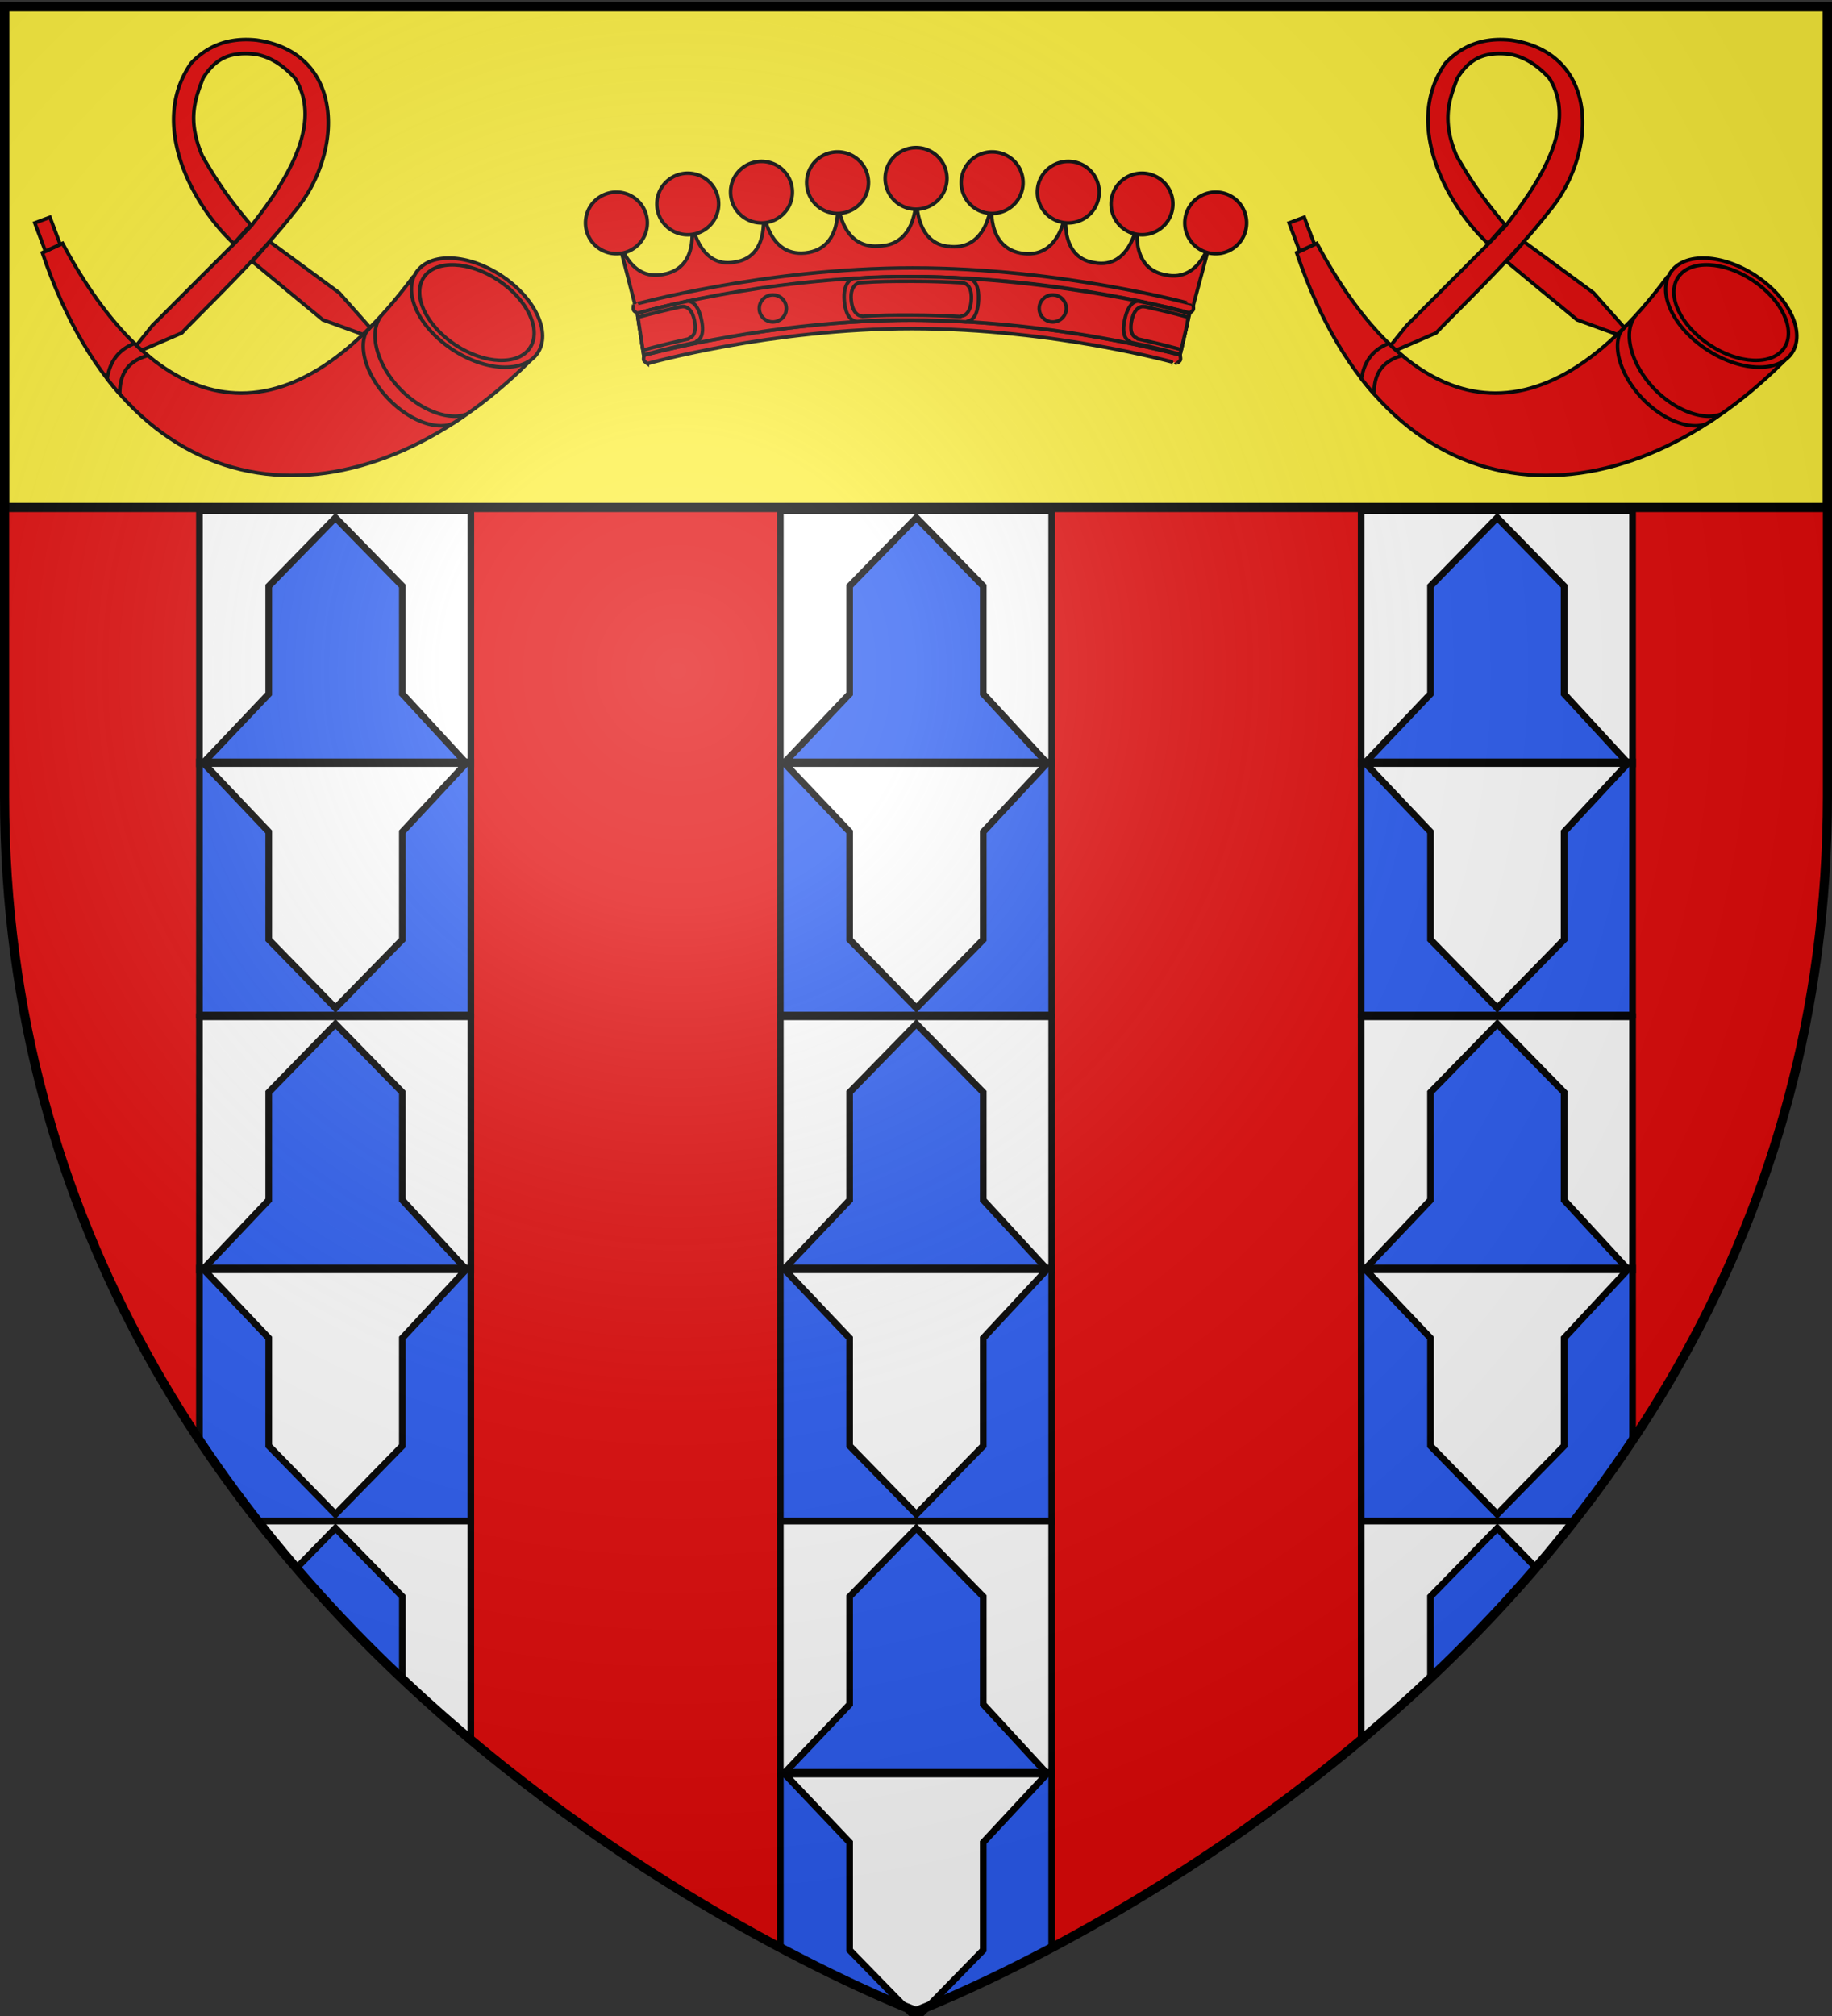 <svg xmlns="http://www.w3.org/2000/svg" xmlns:xlink="http://www.w3.org/1999/xlink" width="600" height="660" version="1.0"><rect width="100%" height="100%" fill="#333333" stroke="none"/><desc>Flag of Canton of Valais (Wallis)</desc><defs><radialGradient xlink:href="#b" id="c" cx="221.445" cy="226.331" r="300" fx="221.445" fy="226.331" gradientTransform="matrix(1.353 0 0 1.349 -77.63 -85.747)" gradientUnits="userSpaceOnUse"/><linearGradient id="b"><stop offset="0" style="stop-color:white;stop-opacity:.314"/><stop offset=".19" style="stop-color:white;stop-opacity:.251"/><stop offset=".6" style="stop-color:#6b6b6b;stop-opacity:.125"/><stop offset="1" style="stop-color:black;stop-opacity:.125"/></linearGradient></defs><g style="display:inline"><path d="M300 658.5s298.5-112.32 298.5-397.772V2.176H1.5v258.552C1.5 546.18 300 658.5 300 658.5" style="fill:#e20909;fill-opacity:1;fill-rule:evenodd;stroke:none;stroke-width:1px;stroke-linecap:butt;stroke-linejoin:miter;stroke-opacity:1"/><path d="M1.5 2.188v163.968h597V2.188z" style="opacity:1;fill:#fcef3c;fill-opacity:1;stroke:#000;stroke-width:3;stroke-miterlimit:4;stroke-dasharray:none;stroke-opacity:1"/><path d="M-118.788 307.105c-30.152 40.343-57.448 28.393-76.625-7.492l-4.427 2.043c20.294 59.976 69.737 60.52 106.594 23.84z" style="fill:#e20909;fill-opacity:1;fill-rule:evenodd;stroke:#000;stroke-width:.78;stroke-linecap:butt;stroke-linejoin:miter;stroke-miterlimit:4;stroke-dasharray:none;stroke-opacity:1" transform="translate(312.825 -368.555)scale(1.496)"/><path d="M-117.966 305.95c-3.01 4.432.495 11.981 7.83 16.86 7.334 4.879 15.718 5.24 18.726.806 3.01-4.432-.495-11.98-7.83-16.86-7.334-4.878-15.719-5.24-18.726-.806z" style="fill:#e20909;fill-opacity:1;fill-rule:evenodd;stroke:#000;stroke-width:.78;stroke-linejoin:miter;stroke-miterlimit:4;stroke-dasharray:none;stroke-opacity:1" transform="translate(312.825 -368.555)scale(1.496)"/><path d="M-116.312 307.035c-2.63 3.884.433 10.499 6.84 14.774 6.408 4.275 13.733 4.591 16.36.706 2.63-3.883-.432-10.498-6.84-14.773s-13.732-4.592-16.36-.707z" style="fill:#e20909;fill-opacity:1;fill-rule:evenodd;stroke:#000;stroke-width:.78;stroke-linejoin:miter;stroke-miterlimit:4;stroke-dasharray:none;stroke-opacity:1" transform="translate(312.825 -368.555)scale(1.496)"/><path d="M-126.276 316.478c-1.89 3.67-.02 9.979 4.673 14.92 4.418 4.652 10.362 6.903 14.176 5.754-.197.272-2.292 1.871-3.149 2.121-3.736 1.09-9.308-1.213-13.62-5.754-4.4-4.634-6.383-10.473-4.911-14.11.3-.744 2.31-2.69 2.831-2.931zM-179.662 321.524a52 52 0 0 0 2.934 2.641c-3.813 1.048-6.23 3.488-6.152 8.428a67 67 0 0 1-2.755-3.332c.521-3.577 2.3-6.3 5.973-7.737z" style="fill:#e20909;fill-opacity:1;fill-rule:evenodd;stroke:#000;stroke-width:.78;stroke-linecap:butt;stroke-linejoin:miter;stroke-miterlimit:4;stroke-dasharray:none;stroke-opacity:1" transform="translate(312.825 -368.555)scale(1.496)"/><path d="M-153.125 258.224c3.54.676 6.22 2.655 8.58 5.217 6.439 10.182-2.399 23.152-9.5 32.287l-3.771 3.95-17.937 17.929-3.47 4.331q.578.55 1.162 1.073l8.761-3.787c3.576-3.899 16.778-16.367 24.543-26.388 11.031-12.981 11.233-34.912-8.156-37.698-5.644-.599-10.479.92-14.367 5.068-9.58 13.761.905 31.653 9.374 39.473l3.682-4.13c-5.337-6.287-8.074-10.667-10.59-15.074-3.37-7.863-1.585-12.438.179-17.034 2.85-4.571 6.242-5.802 11.51-5.217zm3.062 41.032 15.205 11.175 6.745 7.598a79 79 0 0 1-1.536 1.52l-8.793-3.194c-3.341-2.775-12.067-9.943-15.409-12.76z" style="fill:#e20909;fill-opacity:1;fill-rule:evenodd;stroke:#000;stroke-width:.78;stroke-linecap:butt;stroke-linejoin:miter;stroke-miterlimit:4;stroke-dasharray:none;stroke-opacity:1" transform="translate(312.825 -368.555)scale(1.496)"/><path d="m-198.167 293.9 2.235 5.95-3.234 1.495-2.325-6.201z" style="fill:#e20909;fill-opacity:1;fill-rule:evenodd;stroke:#000;stroke-width:.78;stroke-linejoin:miter;stroke-miterlimit:4;stroke-dasharray:none;stroke-opacity:1" transform="translate(312.825 -368.555)scale(1.496)"/><path d="M-118.788 307.105c-30.152 40.343-57.448 28.393-76.625-7.492l-4.427 2.043c20.294 59.976 69.737 60.52 106.594 23.84z" style="fill:#e20909;fill-opacity:1;fill-rule:evenodd;stroke:#000;stroke-width:.78;stroke-linecap:butt;stroke-linejoin:miter;stroke-miterlimit:4;stroke-dasharray:none;stroke-opacity:1" transform="translate(723.62 -368.555)scale(1.496)"/><path d="M-117.966 305.95c-3.01 4.432.495 11.981 7.83 16.86 7.334 4.879 15.718 5.24 18.726.806 3.01-4.432-.495-11.98-7.83-16.86-7.334-4.878-15.719-5.24-18.726-.806z" style="fill:#e20909;fill-opacity:1;fill-rule:evenodd;stroke:#000;stroke-width:.78;stroke-linejoin:miter;stroke-miterlimit:4;stroke-dasharray:none;stroke-opacity:1" transform="translate(723.62 -368.555)scale(1.496)"/><path d="M-116.312 307.035c-2.63 3.884.433 10.499 6.84 14.774 6.408 4.275 13.733 4.591 16.36.706 2.63-3.883-.432-10.498-6.84-14.773s-13.732-4.592-16.36-.707z" style="fill:#e20909;fill-opacity:1;fill-rule:evenodd;stroke:#000;stroke-width:.78;stroke-linejoin:miter;stroke-miterlimit:4;stroke-dasharray:none;stroke-opacity:1" transform="translate(723.62 -368.555)scale(1.496)"/><path d="M-126.276 316.478c-1.89 3.67-.02 9.979 4.673 14.92 4.418 4.652 10.362 6.903 14.176 5.754-.197.272-2.292 1.871-3.149 2.121-3.736 1.09-9.308-1.213-13.62-5.754-4.4-4.634-6.383-10.473-4.911-14.11.3-.744 2.31-2.69 2.831-2.931zM-179.662 321.524a52 52 0 0 0 2.934 2.641c-3.813 1.048-6.23 3.488-6.152 8.428a67 67 0 0 1-2.755-3.332c.521-3.577 2.3-6.3 5.973-7.737z" style="fill:#e20909;fill-opacity:1;fill-rule:evenodd;stroke:#000;stroke-width:.78;stroke-linecap:butt;stroke-linejoin:miter;stroke-miterlimit:4;stroke-dasharray:none;stroke-opacity:1" transform="translate(723.62 -368.555)scale(1.496)"/><path d="M-153.125 258.224c3.54.676 6.22 2.655 8.58 5.217 6.439 10.182-2.399 23.152-9.5 32.287l-3.771 3.95-17.937 17.929-3.47 4.331q.578.55 1.162 1.073l8.761-3.787c3.576-3.899 16.778-16.367 24.543-26.388 11.031-12.981 11.233-34.912-8.156-37.698-5.644-.599-10.479.92-14.367 5.068-9.58 13.761.905 31.653 9.374 39.473l3.682-4.13c-5.337-6.287-8.074-10.667-10.59-15.074-3.37-7.863-1.585-12.438.179-17.034 2.85-4.571 6.242-5.802 11.51-5.217zm3.062 41.032 15.205 11.175 6.745 7.598a79 79 0 0 1-1.536 1.52l-8.793-3.194c-3.341-2.775-12.067-9.943-15.409-12.76z" style="fill:#e20909;fill-opacity:1;fill-rule:evenodd;stroke:#000;stroke-width:.78;stroke-linecap:butt;stroke-linejoin:miter;stroke-miterlimit:4;stroke-dasharray:none;stroke-opacity:1" transform="translate(723.62 -368.555)scale(1.496)"/><path d="m-198.167 293.9 2.235 5.95-3.234 1.495-2.325-6.201z" style="fill:#e20909;fill-opacity:1;fill-rule:evenodd;stroke:#000;stroke-width:.78;stroke-linejoin:miter;stroke-miterlimit:4;stroke-dasharray:none;stroke-opacity:1" transform="translate(723.62 -368.555)scale(1.496)"/><path d="M-317.916 63.763c18.066 1.296 19.148-21.184 19.257-21.292.33-.328-3.355 22.606 15.315 24.555 17.814 1.835 19.787-20.576 19.9-20.68.343-.314-4.266 22.447 13.319 24.98 17.457 3.298 20.49-19.737 20.608-19.837.357-.3-5.208 22.258 12.95 25.613 17.2 3.743 21.765-18.292 21.894-18.435l-8.843 32.93c.132.008-59.572-17.22-130.427-17.22-70.061 0-132.94 17.364-132.817 17.427l-8.577-33.19.034-.192c.123.09 4.689 22.124 21.888 18.382 18.158-3.356 12.593-25.913 12.95-25.613.12.1 3.151 23.134 20.609 19.836 17.584-2.532 12.975-25.294 13.319-24.98.113.104 2.085 22.516 19.9 20.68 18.67-1.948 14.984-24.882 15.315-24.554.108.107 1.19 22.588 19.256 21.291 18.962-.216 17.674-23.409 17.969-23.049.097.118-1.158 22.592 16.125 23.294" style="opacity:1;fill:#e20909;fill-opacity:1;fill-rule:evenodd;stroke:#000;stroke-width:1.67;stroke-linecap:butt;stroke-linejoin:miter;stroke-miterlimit:4;stroke-dasharray:none;stroke-opacity:1;display:inline" transform="translate(532.022 36.508)scale(.694)"/><path d="M-461.077 118.933s58.351-16.519 124.853-16.519c67.256 0 125.24 16.343 125.1 16.356 1.856-1.446 1.856-1.446 1.43-3.954-.026.142-58.712-16.397-126.755-16.397-67.282 0-126.316 16.67-126.261 16.561-.345 2.543-.365 2.496 1.633 3.953z" style="opacity:1;fill:#e20909;fill-opacity:1;fill-rule:evenodd;stroke:#000;stroke-width:1.67;stroke-linecap:butt;stroke-linejoin:miter;stroke-miterlimit:4;stroke-dasharray:none;stroke-opacity:1" transform="translate(532.022 36.508)scale(.694)"/><path d="M-465.866 95.236S-405.075 77.99-335.7 77.99c70.162 0 130.733 17.062 130.585 17.075 1.937-1.509 1.937-1.509 1.493-4.128-.027.15-61.33-17.118-132.314-17.118-70.189 0-131.692 17.403-131.635 17.29-.359 2.655-.38 2.605 1.704 4.127z" style="opacity:1;fill:#e20909;fill-opacity:1;fill-rule:evenodd;stroke:#000;stroke-width:1.67;stroke-linecap:butt;stroke-linejoin:miter;stroke-miterlimit:4;stroke-dasharray:none;stroke-opacity:1;display:inline" transform="translate(532.022 36.508)scale(.694)"/><path d="M-337.587 77.993c-69.297 0-128.118 17.203-128.252 17.242l2.993 19.542.731.052c3.144-.816 60.346-16.409 125.667-16.409 64.59 0 120.455 14.875 126.186 16.266l.588-.104 4.522-19.49-.079-.052c-1.142-.362-62.926-17.047-132.356-17.047z" style="opacity:1;fill:#e20909;fill-opacity:1;fill-rule:evenodd;stroke:#000;stroke-width:1.67;stroke-linecap:butt;stroke-linejoin:miter;stroke-miterlimit:4;stroke-dasharray:none;stroke-opacity:1" transform="translate(532.022 36.508)scale(.694)"/><g style="opacity:1;fill:#e20909;fill-opacity:1;stroke:#000;stroke-width:4.004;stroke-miterlimit:4;stroke-dasharray:none;stroke-opacity:1"><path d="M301.344-97.344c-29.155 0-40.434.022-67.643 2.132-2.513.73-11.747 4.788-10.188 25.063 1.802 23.424 13.532 23.437 13.532 23.437l.593.25c25.436-1.894 34.783-1.788 61.924-1.788 22.772 0 39.989.787 61.56 2.125l2.281-1.125s10.787.054 11.688-24.272S363.403-95 363.403-95l-.78-.281c-21.511-1.293-38.633-2.063-61.28-2.063z" style="fill:#e20909;fill-opacity:1;fill-rule:evenodd;stroke:#000;stroke-width:4.004;stroke-linecap:butt;stroke-linejoin:miter;stroke-miterlimit:4;stroke-dasharray:none;stroke-opacity:1" transform="matrix(.29 0 0 .289 211.697 118.716)"/><path d="M300.988-92.155c-26.096 0-36.191.017-60.546 1.667-2.25.57-10.514 3.743-9.119 19.594 1.613 18.313 12.112 18.323 12.112 18.323l.532.195c22.766-1.48 31.133-1.398 55.427-1.398 20.382 0 35.793.615 55.1 1.661l2.043-.88s9.655.043 10.461-18.975c.806-19.017-10.461-18.355-10.461-18.355l-.7-.22c-19.253-1.01-34.578-1.612-54.849-1.612z" style="fill:#e20909;fill-opacity:1;fill-rule:evenodd;stroke:#000;stroke-width:4.004;stroke-linecap:butt;stroke-linejoin:miter;stroke-miterlimit:4;stroke-dasharray:none;stroke-opacity:1;display:inline" transform="matrix(.29 0 0 .289 211.697 118.716)"/></g><path d="M-441.91 89.436c-14.936 3.18-23.877 5.784-23.929 5.799l2.993 19.542.248.013c8.815-2.464 15.625-4.042 24.163-5.877l.771-.689s4.248-1.164 1.908-10.779c-1.665-6.842-4.598-7.943-6.155-8.01z" style="opacity:1;fill:#e20909;fill-opacity:1;fill-rule:evenodd;stroke:#000;stroke-width:1.67;stroke-linecap:butt;stroke-linejoin:miter;stroke-miterlimit:4;stroke-dasharray:none;stroke-opacity:1" transform="translate(532.022 36.508)scale(.694)"/><path d="M-444.42 92.01c-.436.023-.706.117-.706.117h-.3c-7.145 1.606-12.941 2.973-20.126 4.954l2.379 15.538c7.824-2.185 13.889-3.627 21.471-5.318l.706-.572s3.802-1.04 2.012-8.569c-1.342-5.646-4.127-6.22-5.436-6.15zM-229.59 89.436c-1.574.099-4.438 1.261-6.077 7.996-2.34 9.615 1.908 10.78 1.908 10.78l.771.688c8.26 1.775 14.922 3.314 23.327 5.643l3.293-14.237.784-5.084c-.05-.015-8.339-2.42-22.19-5.422-.601-.124-1.194-.238-1.816-.364z" style="opacity:1;fill:#e20909;fill-opacity:1;fill-rule:evenodd;stroke:#000;stroke-width:1.67;stroke-linecap:butt;stroke-linejoin:miter;stroke-miterlimit:4;stroke-dasharray:none;stroke-opacity:1;display:inline" transform="translate(532.022 36.508)scale(.694)"/><path d="M-227.264 91.997c-1.39.027-3.917.857-5.175 6.15-1.79 7.528 2.013 8.569 2.013 8.569l.705.572c7.28 1.623 13.175 3.029 20.557 5.071l2.783-11.988.51-3.303c-7.184-1.981-12.98-3.348-20.125-4.954h-.3s-.27-.094-.707-.117q-.122-.005-.26 0z" style="opacity:1;fill:#e20909;fill-opacity:1;fill-rule:evenodd;stroke:#000;stroke-width:1.67;stroke-linecap:butt;stroke-linejoin:miter;stroke-miterlimit:4;stroke-dasharray:none;stroke-opacity:1;display:inline" transform="translate(532.022 36.508)scale(.694)"/><path d="M-61.158-234.44a15.29 15.29 0 1 1-30.58 0 15.29 15.29 0 1 1 30.58 0z" style="opacity:1;fill:#e20909;fill-opacity:1;stroke:#000;stroke-width:4.004;stroke-miterlimit:4;stroke-dasharray:none;stroke-opacity:1" transform="matrix(.29 0 0 .289 275.277 168.736)"/><path d="M-61.158-234.44a15.29 15.29 0 1 1-30.58 0 15.29 15.29 0 1 1 30.58 0z" style="opacity:1;fill:#e20909;fill-opacity:1;stroke:#000;stroke-width:4.004;stroke-miterlimit:4;stroke-dasharray:none;stroke-opacity:1;display:inline" transform="matrix(.29 0 0 .289 366.95 168.736)"/><path d="M-61.158-234.44a15.29 15.29 0 1 1-30.58 0 15.29 15.29 0 1 1 30.58 0z" style="opacity:1;fill:#e20909;fill-opacity:1;stroke:#000;stroke-width:1.754;stroke-miterlimit:4;stroke-dasharray:none;stroke-opacity:1;display:inline" transform="matrix(.662 0 0 .659 252.49 227.478)"/><path d="M-61.158-234.44a15.29 15.29 0 1 1-30.58 0 15.29 15.29 0 1 1 30.58 0z" style="opacity:1;fill:#e20909;fill-opacity:1;stroke:#000;stroke-width:1.754;stroke-miterlimit:4;stroke-dasharray:none;stroke-opacity:1;display:inline" transform="matrix(.662 0 0 .659 275.855 221.275)"/><path d="M-61.158-234.44a15.29 15.29 0 1 1-30.58 0 15.29 15.29 0 1 1 30.58 0z" style="opacity:1;fill:#e20909;fill-opacity:1;stroke:#000;stroke-width:1.754;stroke-miterlimit:4;stroke-dasharray:none;stroke-opacity:1;display:inline" transform="matrix(.662 0 0 .659 300 217.397)"/><path d="M-61.158-234.44a15.29 15.29 0 1 1-30.58 0 15.29 15.29 0 1 1 30.58 0z" style="opacity:1;fill:#e20909;fill-opacity:1;stroke:#000;stroke-width:1.754;stroke-miterlimit:4;stroke-dasharray:none;stroke-opacity:1;display:inline" transform="matrix(.662 0 0 .659 324.924 214.296)"/><path d="M-61.158-234.44a15.29 15.29 0 1 1-30.58 0 15.29 15.29 0 1 1 30.58 0z" style="opacity:1;fill:#e20909;fill-opacity:1;stroke:#000;stroke-width:1.754;stroke-miterlimit:4;stroke-dasharray:none;stroke-opacity:1;display:inline" transform="matrix(.662 0 0 .659 350.626 212.912)"/><path d="M-61.158-234.44a15.29 15.29 0 1 1-30.58 0 15.29 15.29 0 1 1 30.58 0z" style="opacity:1;fill:#e20909;fill-opacity:1;stroke:#000;stroke-width:1.754;stroke-miterlimit:4;stroke-dasharray:none;stroke-opacity:1;display:inline" transform="matrix(.662 0 0 .659 375.55 214.296)"/><path d="M-61.158-234.44a15.29 15.29 0 1 1-30.58 0 15.29 15.29 0 1 1 30.58 0z" style="opacity:1;fill:#e20909;fill-opacity:1;stroke:#000;stroke-width:1.754;stroke-miterlimit:4;stroke-dasharray:none;stroke-opacity:1;display:inline" transform="matrix(.662 0 0 .659 400.474 217.397)"/><path d="M-61.158-234.44a15.29 15.29 0 1 1-30.58 0 15.29 15.29 0 1 1 30.58 0z" style="opacity:1;fill:#e20909;fill-opacity:1;stroke:#000;stroke-width:1.754;stroke-miterlimit:4;stroke-dasharray:none;stroke-opacity:1;display:inline" transform="matrix(.662 0 0 .659 424.619 221.275)"/><path d="M-61.158-234.44a15.29 15.29 0 1 1-30.58 0 15.29 15.29 0 1 1 30.58 0z" style="opacity:1;fill:#e20909;fill-opacity:1;stroke:#000;stroke-width:1.754;stroke-miterlimit:4;stroke-dasharray:none;stroke-opacity:1;display:inline" transform="matrix(.662 0 0 .659 448.764 227.478)"/><path d="M65.311 167.164h88.888v82.905H65.311z" style="fill:#fff;fill-opacity:1;fill-rule:nonzero;stroke:#000;stroke-width:2.19;stroke-miterlimit:4;stroke-dasharray:none;stroke-opacity:1"/><path d="m109.87 169.473-21.856 22.405v35.272l-21.22 22.359h85.584l-20.605-22.36v-35.271z" style="color:#000;fill:#2b5df2;fill-opacity:1;fill-rule:nonzero;stroke:#000;stroke-width:2.19;stroke-linecap:butt;stroke-linejoin:miter;marker:none;marker-start:none;marker-mid:none;marker-end:none;stroke-miterlimit:4;stroke-dasharray:none;stroke-dashoffset:0;stroke-opacity:1;visibility:visible;display:inline;overflow:visible"/><path d="M65.311-332.325h88.888v82.905H65.311z" style="fill:#2b5df2;fill-opacity:1;fill-rule:nonzero;stroke:#000;stroke-width:2.19;stroke-miterlimit:4;stroke-dasharray:none;stroke-opacity:1" transform="scale(1 -1)"/><path d="M109.87 330.016 88.015 307.61V272.34l-21.22-22.359h85.789l-20.81 22.36v35.271z" style="color:#000;fill:#fff;fill-opacity:1;fill-rule:nonzero;stroke:#000;stroke-width:2.19;stroke-linecap:butt;stroke-linejoin:miter;marker:none;marker-start:none;marker-mid:none;marker-end:none;stroke-miterlimit:4;stroke-dasharray:none;stroke-dashoffset:0;stroke-opacity:1;visibility:visible;display:inline;overflow:visible"/><path d="M65.311 332.89h88.888v82.905H65.311z" style="fill:#fff;fill-opacity:1;fill-rule:nonzero;stroke:#000;stroke-width:2.19;stroke-miterlimit:4;stroke-dasharray:none;stroke-opacity:1"/><path d="m109.87 335.199-21.856 22.404v35.273l-21.22 22.359h85.584l-20.605-22.36v-35.271z" style="color:#000;fill:#2b5df2;fill-opacity:1;fill-rule:nonzero;stroke:#000;stroke-width:2.19;stroke-linecap:butt;stroke-linejoin:miter;marker:none;marker-start:none;marker-mid:none;marker-end:none;stroke-miterlimit:4;stroke-dasharray:none;stroke-dashoffset:0;stroke-opacity:1;visibility:visible;display:inline;overflow:visible"/><path d="M65.313 415.156v56.375a422 422 0 0 0 19.218 26.531h69.657v-82.906z" style="fill:#2b5df2;fill-opacity:1;fill-rule:nonzero;stroke:#000;stroke-width:2.19;stroke-miterlimit:4;stroke-dasharray:none;stroke-opacity:1"/><path d="m109.87 495.742-21.856-22.405v-35.272l-21.22-22.359h85.789l-20.81 22.359v35.272z" style="color:#000;fill:#fff;fill-opacity:1;fill-rule:nonzero;stroke:#000;stroke-width:2.19;stroke-linecap:butt;stroke-linejoin:miter;marker:none;marker-start:none;marker-mid:none;marker-end:none;stroke-miterlimit:4;stroke-dasharray:none;stroke-dashoffset:0;stroke-opacity:1;visibility:visible;display:inline;overflow:visible"/><path d="M84.469 497.969c21.714 27.693 45.773 51.448 69.719 71.562V497.97z" style="fill:#fff;fill-opacity:1;fill-rule:nonzero;stroke:#000;stroke-width:2.19;stroke-miterlimit:4;stroke-dasharray:none;stroke-opacity:1"/><path d="m109.875 500.281-12.781 13.094c11.199 13.035 22.862 25.097 34.687 36.25v-26.937z" style="color:#000;fill:#2b5df2;fill-opacity:1;fill-rule:nonzero;stroke:#000;stroke-width:2.19;stroke-linecap:butt;stroke-linejoin:miter;marker:none;marker-start:none;marker-mid:none;marker-end:none;stroke-miterlimit:4;stroke-dasharray:none;stroke-dashoffset:0;stroke-opacity:1;visibility:visible;display:inline;overflow:visible"/><path d="M255.556 167.164h88.888v82.905h-88.888z" style="fill:#fff;fill-opacity:1;fill-rule:nonzero;stroke:#000;stroke-width:2.19;stroke-miterlimit:4;stroke-dasharray:none;stroke-opacity:1"/><path d="m300.116 169.473-21.857 22.405v35.272l-21.22 22.359h85.585l-20.605-22.36v-35.271z" style="color:#000;fill:#2b5df2;fill-opacity:1;fill-rule:nonzero;stroke:#000;stroke-width:2.19;stroke-linecap:butt;stroke-linejoin:miter;marker:none;marker-start:none;marker-mid:none;marker-end:none;stroke-miterlimit:4;stroke-dasharray:none;stroke-dashoffset:0;stroke-opacity:1;visibility:visible;display:inline;overflow:visible"/><path d="M255.556-332.325h88.888v82.905h-88.888z" style="fill:#2b5df2;fill-opacity:1;fill-rule:nonzero;stroke:#000;stroke-width:2.19;stroke-miterlimit:4;stroke-dasharray:none;stroke-opacity:1" transform="scale(1 -1)"/><path d="m300.116 330.016-21.857-22.405V272.34l-21.22-22.359h85.79l-20.81 22.36v35.271z" style="color:#000;fill:#fff;fill-opacity:1;fill-rule:nonzero;stroke:#000;stroke-width:2.19;stroke-linecap:butt;stroke-linejoin:miter;marker:none;marker-start:none;marker-mid:none;marker-end:none;stroke-miterlimit:4;stroke-dasharray:none;stroke-dashoffset:0;stroke-opacity:1;visibility:visible;display:inline;overflow:visible"/><path d="M255.556 332.89h88.888v82.905h-88.888z" style="fill:#fff;fill-opacity:1;fill-rule:nonzero;stroke:#000;stroke-width:2.19;stroke-miterlimit:4;stroke-dasharray:none;stroke-opacity:1"/><path d="m300.116 335.199-21.857 22.404v35.273l-21.22 22.359h85.585l-20.605-22.36v-35.271z" style="color:#000;fill:#2b5df2;fill-opacity:1;fill-rule:nonzero;stroke:#000;stroke-width:2.19;stroke-linecap:butt;stroke-linejoin:miter;marker:none;marker-start:none;marker-mid:none;marker-end:none;stroke-miterlimit:4;stroke-dasharray:none;stroke-dashoffset:0;stroke-opacity:1;visibility:visible;display:inline;overflow:visible"/><path d="M255.556-498.051h88.888v82.905h-88.888z" style="fill:#2b5df2;fill-opacity:1;fill-rule:nonzero;stroke:#000;stroke-width:2.19;stroke-miterlimit:4;stroke-dasharray:none;stroke-opacity:1" transform="scale(1 -1)"/><path d="m300.116 495.742-21.857-22.405v-35.272l-21.22-22.359h85.79l-20.81 22.359v35.272z" style="color:#000;fill:#fff;fill-opacity:1;fill-rule:nonzero;stroke:#000;stroke-width:2.19;stroke-linecap:butt;stroke-linejoin:miter;marker:none;marker-start:none;marker-mid:none;marker-end:none;stroke-miterlimit:4;stroke-dasharray:none;stroke-dashoffset:0;stroke-opacity:1;visibility:visible;display:inline;overflow:visible"/><path d="M255.556 497.983h88.888v82.905h-88.888z" style="fill:#fff;fill-opacity:1;fill-rule:nonzero;stroke:#000;stroke-width:2.19;stroke-miterlimit:4;stroke-dasharray:none;stroke-opacity:1"/><path d="m300.116 500.292-21.857 22.405v35.272l-21.22 22.359h85.585l-20.605-22.36v-35.271z" style="color:#000;fill:#2b5df2;fill-opacity:1;fill-rule:nonzero;stroke:#000;stroke-width:2.19;stroke-linecap:butt;stroke-linejoin:miter;marker:none;marker-start:none;marker-mid:none;marker-end:none;stroke-miterlimit:4;stroke-dasharray:none;stroke-dashoffset:0;stroke-opacity:1;visibility:visible;display:inline;overflow:visible"/><path d="M255.563 580.25v57.406C282.31 651.834 300 658.5 300 658.5s17.697-6.671 44.438-20.844V580.25z" style="fill:#2b5df2;fill-opacity:1;fill-rule:nonzero;stroke:#000;stroke-width:2.19;stroke-miterlimit:4;stroke-dasharray:none;stroke-opacity:1"/><path d="m300.116 660.835-21.857-22.405v-35.272l-21.22-22.359h85.79l-20.81 22.36v35.271z" style="color:#000;fill:#fff;fill-opacity:1;fill-rule:nonzero;stroke:#000;stroke-width:2.19;stroke-linecap:butt;stroke-linejoin:miter;marker:none;marker-start:none;marker-mid:none;marker-end:none;stroke-miterlimit:4;stroke-dasharray:none;stroke-dashoffset:0;stroke-opacity:1;visibility:visible;display:inline;overflow:visible"/><path d="M445.801 167.164h88.888v82.905h-88.888z" style="fill:#fff;fill-opacity:1;fill-rule:nonzero;stroke:#000;stroke-width:2.19;stroke-miterlimit:4;stroke-dasharray:none;stroke-opacity:1"/><path d="m490.361 169.473-21.857 22.405v35.272l-21.22 22.359h85.585l-20.605-22.36v-35.271z" style="color:#000;fill:#2b5df2;fill-opacity:1;fill-rule:nonzero;stroke:#000;stroke-width:2.19;stroke-linecap:butt;stroke-linejoin:miter;marker:none;marker-start:none;marker-mid:none;marker-end:none;stroke-miterlimit:4;stroke-dasharray:none;stroke-dashoffset:0;stroke-opacity:1;visibility:visible;display:inline;overflow:visible"/><path d="M445.801-332.325h88.888v82.905h-88.888z" style="fill:#2b5df2;fill-opacity:1;fill-rule:nonzero;stroke:#000;stroke-width:2.19;stroke-miterlimit:4;stroke-dasharray:none;stroke-opacity:1" transform="scale(1 -1)"/><path d="m490.361 330.016-21.857-22.405V272.34l-21.22-22.359h85.79l-20.81 22.36v35.271z" style="color:#000;fill:#fff;fill-opacity:1;fill-rule:nonzero;stroke:#000;stroke-width:2.19;stroke-linecap:butt;stroke-linejoin:miter;marker:none;marker-start:none;marker-mid:none;marker-end:none;stroke-miterlimit:4;stroke-dasharray:none;stroke-dashoffset:0;stroke-opacity:1;visibility:visible;display:inline;overflow:visible"/><path d="M445.801 332.89h88.888v82.905h-88.888z" style="fill:#fff;fill-opacity:1;fill-rule:nonzero;stroke:#000;stroke-width:2.19;stroke-miterlimit:4;stroke-dasharray:none;stroke-opacity:1"/><path d="m490.361 335.199-21.857 22.404v35.273l-21.22 22.359h85.585l-20.605-22.36v-35.271z" style="color:#000;fill:#2b5df2;fill-opacity:1;fill-rule:nonzero;stroke:#000;stroke-width:2.19;stroke-linecap:butt;stroke-linejoin:miter;marker:none;marker-start:none;marker-mid:none;marker-end:none;stroke-miterlimit:4;stroke-dasharray:none;stroke-dashoffset:0;stroke-opacity:1;visibility:visible;display:inline;overflow:visible"/><path d="M445.813 415.156v82.907h69.656a422 422 0 0 0 19.218-26.532v-56.375z" style="fill:#2b5df2;fill-opacity:1;fill-rule:nonzero;stroke:#000;stroke-width:2.19;stroke-miterlimit:4;stroke-dasharray:none;stroke-opacity:1"/><path d="m490.361 495.742-21.857-22.405v-35.272l-21.22-22.359h85.79l-20.81 22.359v35.272z" style="color:#000;fill:#fff;fill-opacity:1;fill-rule:nonzero;stroke:#000;stroke-width:2.19;stroke-linecap:butt;stroke-linejoin:miter;marker:none;marker-start:none;marker-mid:none;marker-end:none;stroke-miterlimit:4;stroke-dasharray:none;stroke-dashoffset:0;stroke-opacity:1;visibility:visible;display:inline;overflow:visible"/><path d="M445.813 497.969v71.562c23.945-20.114 48.004-43.87 69.718-71.562z" style="fill:#fff;fill-opacity:1;fill-rule:nonzero;stroke:#000;stroke-width:2.19;stroke-miterlimit:4;stroke-dasharray:none;stroke-opacity:1"/><path d="M490.375 500.281 468.5 522.687v26.657c11.772-11.12 23.384-23.14 34.531-36.125z" style="color:#000;fill:#2b5df2;fill-opacity:1;fill-rule:nonzero;stroke:#000;stroke-width:2.19;stroke-linecap:butt;stroke-linejoin:miter;marker:none;marker-start:none;marker-mid:none;marker-end:none;stroke-miterlimit:4;stroke-dasharray:none;stroke-dashoffset:0;stroke-opacity:1;visibility:visible;display:inline;overflow:visible"/></g><path d="M300 658.5s298.5-112.32 298.5-397.772V2.176H1.5v258.552C1.5 546.18 300 658.5 300 658.5" style="opacity:1;fill:url(#c);fill-opacity:1;fill-rule:evenodd;stroke:none;stroke-width:1px;stroke-linecap:butt;stroke-linejoin:miter;stroke-opacity:1"/><path d="M300 658.5S1.5 546.18 1.5 260.728V2.176h597v258.552C598.5 546.18 300 658.5 300 658.5z" style="opacity:1;fill:none;fill-opacity:1;fill-rule:evenodd;stroke:#000;stroke-width:3;stroke-linecap:butt;stroke-linejoin:miter;stroke-miterlimit:4;stroke-dasharray:none;stroke-opacity:1"/></svg>
